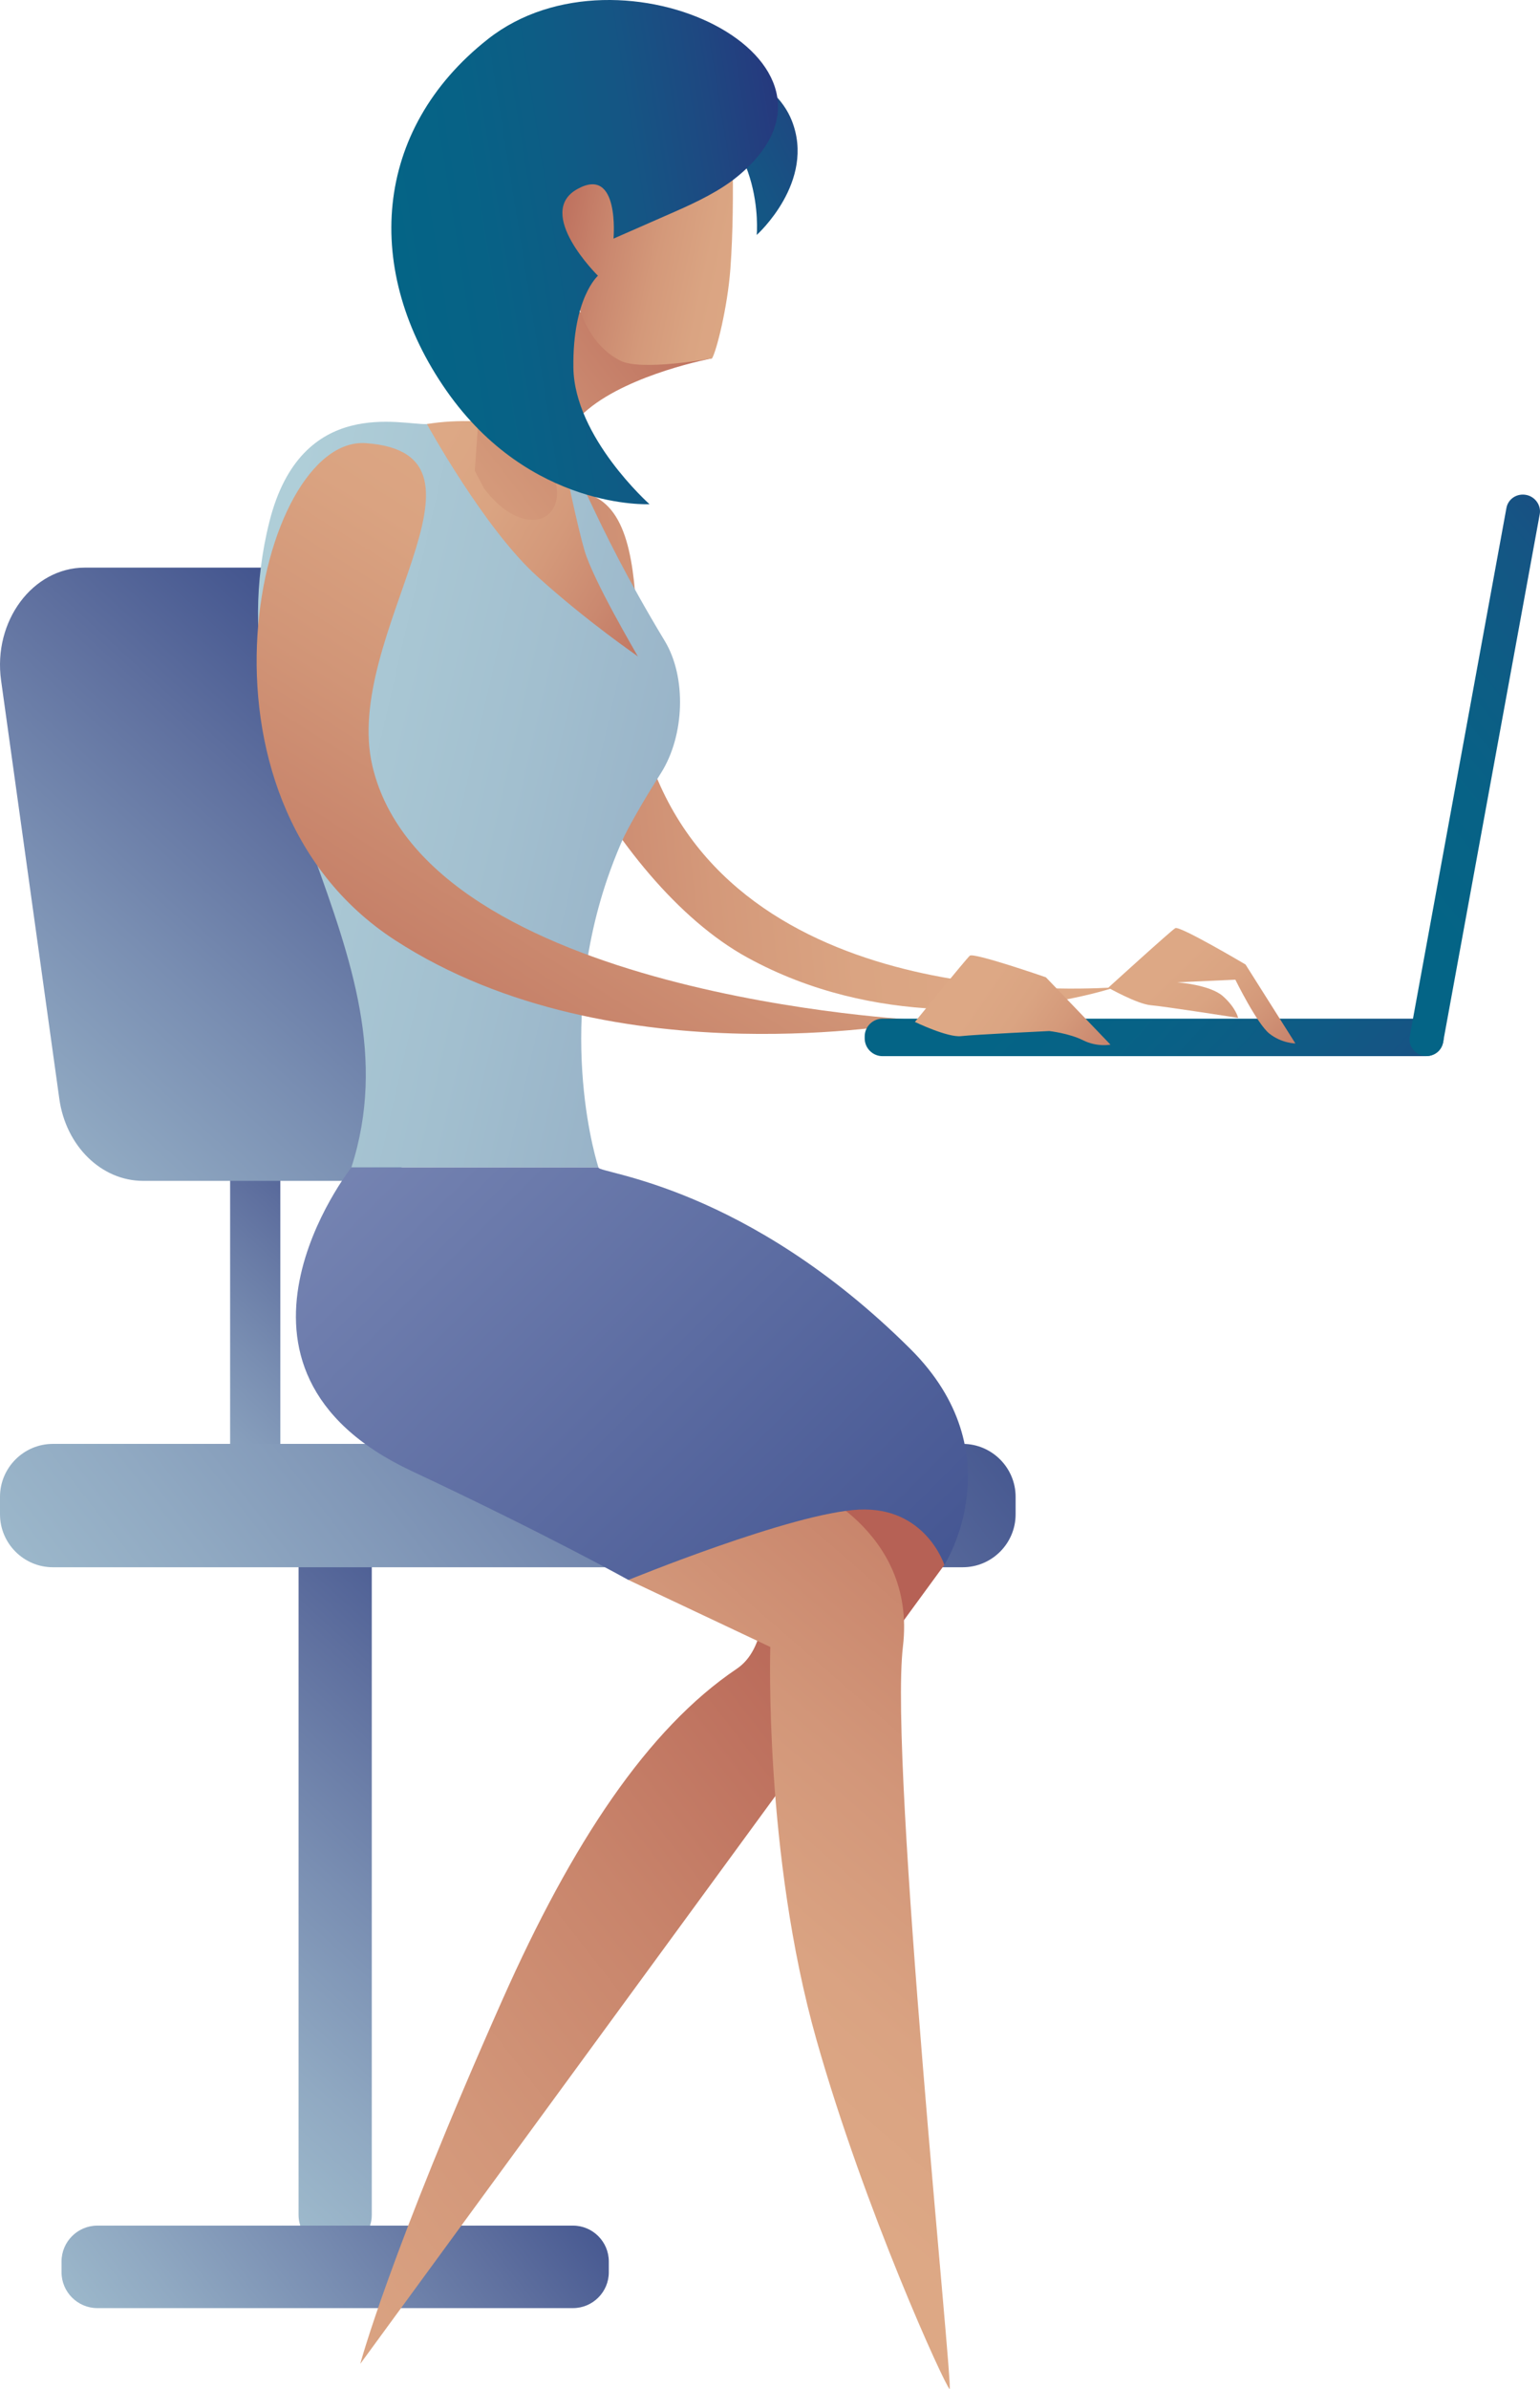 <?xml version="1.0" encoding="utf-8"?>
<!-- Generator: Adobe Illustrator 16.0.0, SVG Export Plug-In . SVG Version: 6.00 Build 0)  -->
<!DOCTYPE svg PUBLIC "-//W3C//DTD SVG 1.1//EN" "http://www.w3.org/Graphics/SVG/1.1/DTD/svg11.dtd">
<svg version="1.1" id="Warstwa_1" xmlns="http://www.w3.org/2000/svg" xmlns:xlink="http://www.w3.org/1999/xlink" x="0px" y="0px"
	 width="279.743px" height="433.6px" viewBox="0 0 279.743 433.6" enable-background="new 0 0 279.743 433.6" xml:space="preserve">
<linearGradient id="SVGID_1_" gradientUnits="userSpaceOnUse" x1="-838.426" y1="964.839" x2="-872.667" y2="1014.53" gradientTransform="matrix(-0.878 -0.478 0.478 -0.878 -1097.457 489.12)">
	<stop  offset="0.005" style="stop-color:#046486"/>
	<stop  offset="0.215" style="stop-color:#076286"/>
	<stop  offset="0.421" style="stop-color:#0D5D85"/>
	<stop  offset="0.625" style="stop-color:#155584"/>
	<stop  offset="0.828" style="stop-color:#1E4881"/>
	<stop  offset="1" style="stop-color:#26397E"/>
</linearGradient>
<path fill="url(#SVGID_1_)" d="M130.583,11.309c0,0,10.102,2.717,13.233,10.549c4.442,11.115-6.357,20.789-6.357,20.789
	s1.822-19.37-15.587-25.422C113.647,14.364,130.583,11.309,130.583,11.309z"/>
<linearGradient id="SVGID_2_" gradientUnits="userSpaceOnUse" x1="-772.94" y1="139.742" x2="-864.328" y2="239.711" gradientTransform="matrix(-1 0 0 -1 -787.11 432.694)">
	<stop  offset="0" style="stop-color:#B3D3DB"/>
	<stop  offset="0.113" style="stop-color:#AFCED8"/>
	<stop  offset="0.248" style="stop-color:#A2BFCF"/>
	<stop  offset="0.396" style="stop-color:#90A9C2"/>
	<stop  offset="0.552" style="stop-color:#798EB2"/>
	<stop  offset="0.715" style="stop-color:#5F709F"/>
	<stop  offset="0.882" style="stop-color:#3F518C"/>
	<stop  offset="1" style="stop-color:#26397F"/>
</linearGradient>
<path fill="url(#SVGID_2_)" d="M46.361,275.263L46.361,275.263c2.508,0,4.561-2.053,4.561-4.561v-87.931
	c0-2.508-2.052-4.561-4.561-4.561l0,0c-2.508,0-4.56,2.053-4.56,4.561v87.931C41.801,273.21,43.854,275.263,46.361,275.263z"/>
<linearGradient id="SVGID_3_" gradientUnits="userSpaceOnUse" x1="-775.282" y1="13.358" x2="-904.93" y2="155.179" gradientTransform="matrix(-1 0 0 -1 -787.11 432.694)">
	<stop  offset="0" style="stop-color:#B3D3DB"/>
	<stop  offset="0.113" style="stop-color:#AFCED8"/>
	<stop  offset="0.248" style="stop-color:#A2BFCF"/>
	<stop  offset="0.396" style="stop-color:#90A9C2"/>
	<stop  offset="0.552" style="stop-color:#798EB2"/>
	<stop  offset="0.715" style="stop-color:#5F709F"/>
	<stop  offset="0.882" style="stop-color:#3F518C"/>
	<stop  offset="1" style="stop-color:#26397F"/>
</linearGradient>
<path fill="url(#SVGID_3_)" d="M60.787,408.519h0.193c3.604,0,6.553-2.949,6.553-6.555V277.627c0-3.604-2.949-6.554-6.553-6.554
	h-0.193c-3.604,0-6.553,2.949-6.553,6.554v124.337C54.233,405.569,57.183,408.519,60.787,408.519z"/>
<linearGradient id="SVGID_4_" gradientUnits="userSpaceOnUse" x1="-752.001" y1="60.133" x2="-975.847" y2="234.67" gradientTransform="matrix(-1 0 0 -1 -787.11 432.694)">
	<stop  offset="0" style="stop-color:#B3D3DB"/>
	<stop  offset="0.113" style="stop-color:#AFCED8"/>
	<stop  offset="0.248" style="stop-color:#A2BFCF"/>
	<stop  offset="0.396" style="stop-color:#90A9C2"/>
	<stop  offset="0.552" style="stop-color:#798EB2"/>
	<stop  offset="0.715" style="stop-color:#5F709F"/>
	<stop  offset="0.882" style="stop-color:#3F518C"/>
	<stop  offset="1" style="stop-color:#26397F"/>
</linearGradient>
<path fill="url(#SVGID_4_)" d="M9.6,284.455h165.287c5.279,0,9.6-4.32,9.6-9.601v-3.187c0-5.28-4.32-9.601-9.6-9.601H9.6
	c-5.28,0-9.6,4.319-9.6,9.601v3.187C0,280.134,4.32,284.455,9.6,284.455z"/>
<linearGradient id="SVGID_5_" gradientUnits="userSpaceOnUse" x1="-778.769" y1="-32.715" x2="-900.444" y2="62.157" gradientTransform="matrix(-1 0 0 -1 -787.11 432.694)">
	<stop  offset="0" style="stop-color:#B3D3DB"/>
	<stop  offset="0.113" style="stop-color:#AFCED8"/>
	<stop  offset="0.248" style="stop-color:#A2BFCF"/>
	<stop  offset="0.396" style="stop-color:#90A9C2"/>
	<stop  offset="0.552" style="stop-color:#798EB2"/>
	<stop  offset="0.715" style="stop-color:#5F709F"/>
	<stop  offset="0.882" style="stop-color:#3F518C"/>
	<stop  offset="1" style="stop-color:#26397F"/>
</linearGradient>
<path fill="url(#SVGID_5_)" d="M17.677,418.92h86.412c3.575,0,6.5-2.925,6.5-6.499v-1.974c0-3.574-2.925-6.499-6.5-6.499H17.677
	c-3.575,0-6.499,2.925-6.499,6.499v1.974C11.178,415.996,14.103,418.92,17.677,418.92z"/>
<linearGradient id="SVGID_6_" gradientUnits="userSpaceOnUse" x1="-735.053" y1="173.025" x2="-878.079" y2="329.481" gradientTransform="matrix(-1 0 0 -1 -787.11 432.694)">
	<stop  offset="0" style="stop-color:#B3D3DB"/>
	<stop  offset="0.113" style="stop-color:#AFCED8"/>
	<stop  offset="0.248" style="stop-color:#A2BFCF"/>
	<stop  offset="0.396" style="stop-color:#90A9C2"/>
	<stop  offset="0.552" style="stop-color:#798EB2"/>
	<stop  offset="0.715" style="stop-color:#5F709F"/>
	<stop  offset="0.882" style="stop-color:#3F518C"/>
	<stop  offset="1" style="stop-color:#26397F"/>
</linearGradient>
<path fill="url(#SVGID_6_)" d="M25.998,214.327h39.123c8.514,0,15.415-7.915,15.415-17.679v-75.947
	c0-9.764-6.901-17.68-15.415-17.68H15.418c-9.483,0-16.718,9.728-15.222,20.468l10.579,75.948
	C11.971,208.015,18.423,214.327,25.998,214.327z"/>
<linearGradient id="SVGID_7_" gradientUnits="userSpaceOnUse" x1="-708.122" y1="-55.477" x2="-974.121" y2="151.929" gradientTransform="matrix(-1 0 0 -1 -787.11 432.694)">
	<stop  offset="0.342" style="stop-color:#DDA885"/>
	<stop  offset="0.452" style="stop-color:#DAA382"/>
	<stop  offset="0.578" style="stop-color:#D29679"/>
	<stop  offset="0.712" style="stop-color:#C8846B"/>
	<stop  offset="0.851" style="stop-color:#BB6C5B"/>
	<stop  offset="0.904" style="stop-color:#B66155"/>
</linearGradient>
<path fill="url(#SVGID_7_)" d="M135.29,267.61c0,0,8.962,28.262-1.444,35.265c-16.265,10.944-29.972,31.735-42.562,60.042
	c-20.553,46.211-25.841,66.122-25.841,66.122l106.101-145.013l-2.28-14.592L135.29,267.61z"/>
<linearGradient id="SVGID_8_" gradientUnits="userSpaceOnUse" x1="-914.364" y1="54.002" x2="-1022.595" y2="178.653" gradientTransform="matrix(-1 0 0 -1 -787.11 432.694)">
	<stop  offset="0.005" style="stop-color:#DDA885"/>
	<stop  offset="0.181" style="stop-color:#DAA382"/>
	<stop  offset="0.383" style="stop-color:#D29679"/>
	<stop  offset="0.597" style="stop-color:#C8846B"/>
	<stop  offset="0.819" style="stop-color:#BB6C5B"/>
	<stop  offset="0.904" style="stop-color:#B66155"/>
</linearGradient>
<path fill="url(#SVGID_8_)" d="M114.155,286.762l25.771,12.161c0,0-1.18,37.545,8.383,71.289
	c8.791,31.027,23.411,62.931,24.184,63.387c0.771,0.455-11.014-113.318-8.474-134.752c2.539-21.433-18.313-29.412-18.313-29.412
	L114.155,286.762z"/>
<linearGradient id="SVGID_9_" gradientUnits="userSpaceOnUse" x1="-29.628" y1="1489.119" x2="-122.803" y2="1403.398" gradientTransform="matrix(0.758 0.827 0.564 -0.517 -639.125 943.159)">
	<stop  offset="0.005" style="stop-color:#DDA885"/>
	<stop  offset="0.221" style="stop-color:#DAA482"/>
	<stop  offset="0.432" style="stop-color:#D4997A"/>
	<stop  offset="0.642" style="stop-color:#CA886F"/>
	<stop  offset="0.851" style="stop-color:#BF7360"/>
	<stop  offset="1" style="stop-color:#B66155"/>
</linearGradient>
<path fill="url(#SVGID_9_)" d="M93.375,97.731c-0.004,0.027-0.011,0.056-0.018,0.085c-3.399,18.64,17.194,62.146,42.389,75.971
	c11.627,6.379,23.709,8.809,34.344,9.328c0.078,0.003,0.162,0.008,0.24,0.011c17.983,0.828,31.771-3.786,32.108-3.9
	c-0.666-0.148-64.262,5.861-82.923-37.573c-7.786-18.122,2.898-55.212-18.468-52.359C96.706,89.872,94.257,92.986,93.375,97.731z"/>
<linearGradient id="SVGID_10_" gradientUnits="userSpaceOnUse" x1="-787.852" y1="306.19" x2="-1157.037" y2="221.249" gradientTransform="matrix(-1 0 0 -1 -787.11 432.694)">
	<stop  offset="0" style="stop-color:#B3D3DB"/>
	<stop  offset="0.113" style="stop-color:#AFCED8"/>
	<stop  offset="0.248" style="stop-color:#A2BFCF"/>
	<stop  offset="0.396" style="stop-color:#90A9C2"/>
	<stop  offset="0.552" style="stop-color:#798EB2"/>
	<stop  offset="0.715" style="stop-color:#5F709F"/>
	<stop  offset="0.882" style="stop-color:#3F518C"/>
	<stop  offset="1" style="stop-color:#26397F"/>
</linearGradient>
<path fill="url(#SVGID_10_)" d="M63.823,211.894h44.89c0,0-8.017-24.104,1.587-52.341c0.73-2.134,1.56-4.296,2.499-6.476
	c0.766-1.778,1.696-3.411,2.572-4.979c0.028-0.036,0.037-0.055,0.037-0.055c1.614-2.909,3.265-5.509,4.688-7.779
	c4.277-6.804,4.633-17.365,0.657-23.932c-14.027-23.229-15.55-32.304-20.128-36.736c-0.949-0.921-2.152-1.532-3.867-1.87
	c-7.241-1.422-13.589-1.049-19.207-0.757c-4.469,0.228-22.828-5.253-28.61,17.703C37.657,139.498,76.665,172.139,63.823,211.894z"/>
<linearGradient id="SVGID_11_" gradientUnits="userSpaceOnUse" x1="121.868" y1="346.703" x2="390.065" y2="76.428" gradientTransform="matrix(1 0 0 -1 -172.537 432.694)">
	<stop  offset="0" style="stop-color:#B4BFDA"/>
	<stop  offset="1" style="stop-color:#26397F"/>
</linearGradient>
<path fill="url(#SVGID_11_)" d="M171.543,284.026c0,0-3.402-10.608-15.506-10.032c-12.103,0.577-41.883,12.769-41.883,12.769
	s-14.713-8.207-39.354-19.761c-39.763-18.642-10.974-55.106-10.974-55.106h44.882l0.009,0.028
	c0.188,1.07,26.798,3.245,56.632,32.886C184.495,263.83,171.543,284.026,171.543,284.026z"/>
<linearGradient id="SVGID_12_" gradientUnits="userSpaceOnUse" x1="251.225" y1="351.084" x2="305.775" y2="318.212" gradientTransform="matrix(1 0 0 -1 -172.537 432.694)">
	<stop  offset="0.005" style="stop-color:#DDA885"/>
	<stop  offset="0.221" style="stop-color:#DAA482"/>
	<stop  offset="0.432" style="stop-color:#D4997A"/>
	<stop  offset="0.642" style="stop-color:#CA886F"/>
	<stop  offset="0.851" style="stop-color:#BF7360"/>
	<stop  offset="1" style="stop-color:#B66155"/>
</linearGradient>
<path fill="url(#SVGID_12_)" d="M115.873,119.145c-0.441-0.376-8.984-6.14-18.306-14.551c-9.623-8.684-20.015-27.628-20.015-27.628
	c5.548-0.911,11.96-0.667,19.208,0.76c1.708,0.338,4.318,2.4,5.266,3.32c0.507,3.398,2.823,14.3,4.146,18.854
	C107.787,105.42,115.544,118.497,115.873,119.145z"/>
<linearGradient id="SVGID_13_" gradientUnits="userSpaceOnUse" x1="220.483" y1="237.467" x2="127.846" y2="287.939" gradientTransform="matrix(-0.987 0.158 -0.158 -0.987 302.489 307.918)">
	<stop  offset="0.005" style="stop-color:#DDA885"/>
	<stop  offset="0.221" style="stop-color:#DAA482"/>
	<stop  offset="0.432" style="stop-color:#D4997A"/>
	<stop  offset="0.642" style="stop-color:#CA886F"/>
	<stop  offset="0.851" style="stop-color:#BF7360"/>
	<stop  offset="1" style="stop-color:#B66155"/>
</linearGradient>
<path fill="url(#SVGID_13_)" d="M129.352,65.036c0,0-14.688,2.75-22.557,9.273c-7.06,5.852-5.986,12.714-5.986,12.714l0,0
	c2.21,7.782-5.858,10.904-12.896,1.62l-1.662-3.188l2.411-34.674L129.352,65.036z"/>
<linearGradient id="SVGID_14_" gradientUnits="userSpaceOnUse" x1="120.272" y1="284.847" x2="160.492" y2="300.346" gradientTransform="matrix(-0.987 0.158 -0.158 -0.987 302.489 307.918)">
	<stop  offset="0.005" style="stop-color:#DDA885"/>
	<stop  offset="0.221" style="stop-color:#DAA482"/>
	<stop  offset="0.432" style="stop-color:#D4997A"/>
	<stop  offset="0.642" style="stop-color:#CA886F"/>
	<stop  offset="0.851" style="stop-color:#BF7360"/>
	<stop  offset="1" style="stop-color:#B66155"/>
</linearGradient>
<path fill="url(#SVGID_14_)" d="M99.824,32.687l4.692,20.137c0,0,1.014,9,8.147,12.632c3.864,1.967,16.688-0.42,16.688-0.42
	c0.809-1.357,2.806-9.234,3.329-16.302c0.97-13.115,0.08-29.675,0.08-29.675L99.824,32.687z"/>
<linearGradient id="SVGID_15_" gradientUnits="userSpaceOnUse" x1="206.457" y1="289.567" x2="279.991" y2="289.567" gradientTransform="matrix(0.987 -0.158 -0.158 -0.987 -85.724 370.856)">
	<stop  offset="0.005" style="stop-color:#046486"/>
	<stop  offset="0.215" style="stop-color:#076286"/>
	<stop  offset="0.421" style="stop-color:#0D5D85"/>
	<stop  offset="0.625" style="stop-color:#155584"/>
	<stop  offset="0.828" style="stop-color:#1E4881"/>
	<stop  offset="1" style="stop-color:#26397E"/>
</linearGradient>
<path fill="url(#SVGID_15_)" d="M134.018,31.986c-3.167,2.617-7.368,4.653-11.405,6.424c-11.168,4.9-11.168,4.9-11.168,4.9
	s1.185-13.34-6.593-8.984c-7.778,4.356,3.768,15.723,3.768,15.723s-4.623,4.019-4.462,16.665
	c0.161,12.646,13.826,24.798,13.826,24.798S96.3,92.637,81.11,70.927c-15.19-21.71-13.445-47.313,7.514-63.826
	C112.808-11.954,159.284,11.106,134.018,31.986z"/>
<linearGradient id="SVGID_16_" gradientUnits="userSpaceOnUse" x1="-816.132" y1="408.437" x2="-747.731" y2="296.563" gradientTransform="matrix(-1.082 -0.061 -0.061 -1.046 -726.162 479.033)">
	<stop  offset="0.005" style="stop-color:#DDA885"/>
	<stop  offset="0.193" style="stop-color:#DAA381"/>
	<stop  offset="0.425" style="stop-color:#D19577"/>
	<stop  offset="0.679" style="stop-color:#C68169"/>
	<stop  offset="0.948" style="stop-color:#B86758"/>
	<stop  offset="1" style="stop-color:#B66155"/>
</linearGradient>
<path fill="url(#SVGID_16_)" d="M71.788,170.655c19.879,12.889,43.853,16.545,62.939,16.96c8.416,0.185,15.877-0.262,21.63-0.823
	c0.315-0.028,0.531-0.053,0.64-0.064c0.026-0.007,0.049-0.006,0.063-0.006c0.01-0.003,0.019-0.003,0.019-0.003
	c7.063-0.719,9.858-1.573,9.858-1.573s-89.41-4.252-99.286-46.103c-5.606-23.757,25.373-56.699-1.183-58.609
	C46.876,79.023,31.744,144.701,71.788,170.655z"/>
<linearGradient id="SVGID_17_" gradientUnits="userSpaceOnUse" x1="-979.439" y1="260.342" x2="-1045.815" y2="199.276" gradientTransform="matrix(-1 0 0 -1 -787.11 432.694)">
	<stop  offset="0.005" style="stop-color:#046486"/>
	<stop  offset="0.215" style="stop-color:#076286"/>
	<stop  offset="0.421" style="stop-color:#0D5D85"/>
	<stop  offset="0.625" style="stop-color:#155584"/>
	<stop  offset="0.828" style="stop-color:#1E4881"/>
	<stop  offset="1" style="stop-color:#26397E"/>
</linearGradient>
<path fill="url(#SVGID_17_)" d="M160.301,191.69h98.703c1.774,0,3.229-1.453,3.229-3.229v-0.343c0-1.775-1.453-3.229-3.229-3.229
	h-98.703c-1.775,0-3.229,1.453-3.229,3.229v0.343C157.073,190.237,158.525,191.69,160.301,191.69z"/>
<linearGradient id="SVGID_18_" gradientUnits="userSpaceOnUse" x1="39.841" y1="-694.465" x2="-31.848" y2="-760.419" gradientTransform="matrix(-0.178 0.873 -0.98 -0.2 -425.726 -19.846)">
	<stop  offset="0.005" style="stop-color:#046486"/>
	<stop  offset="0.215" style="stop-color:#076286"/>
	<stop  offset="0.421" style="stop-color:#0D5D85"/>
	<stop  offset="0.625" style="stop-color:#155584"/>
	<stop  offset="0.828" style="stop-color:#1E4881"/>
	<stop  offset="1" style="stop-color:#26397E"/>
</linearGradient>
<path fill="url(#SVGID_18_)" d="M262.129,189.24l17.567-95.925c0.284-1.551-0.78-3.112-2.364-3.469l0,0
	c-1.721-0.388-3.379,0.672-3.688,2.354l-17.566,95.926c-0.285,1.551,0.778,3.112,2.364,3.47l0,0
	C260.163,191.981,261.821,190.922,262.129,189.24z"/>
<linearGradient id="SVGID_19_" gradientUnits="userSpaceOnUse" x1="-1007.136" y1="327.304" x2="-1032.988" y2="303.52" gradientTransform="matrix(-0.998 -0.058 0.058 -0.998 -811.359 444.469)">
	<stop  offset="0.005" style="stop-color:#DDA885"/>
	<stop  offset="0.221" style="stop-color:#DAA482"/>
	<stop  offset="0.432" style="stop-color:#D4997A"/>
	<stop  offset="0.642" style="stop-color:#CA886F"/>
	<stop  offset="0.851" style="stop-color:#BF7360"/>
	<stop  offset="1" style="stop-color:#B66155"/>
</linearGradient>
<path fill="url(#SVGID_19_)" d="M201.32,179.271c0,0,11.367-10.343,12.177-10.815c0.809-0.474,12.758,6.603,12.758,6.603
	l9.053,14.324c0,0-2.473-0.013-4.711-1.771c-2.24-1.759-6.194-9.799-6.194-9.799l-10.569,0.475c0,0,5.961,0.428,8.313,2.518
	c2.351,2.089,2.763,3.936,2.763,3.936s-13.412-2.089-15.873-2.297C206.575,182.236,201.32,179.271,201.32,179.271z"/>
<linearGradient id="SVGID_20_" gradientUnits="userSpaceOnUse" x1="-931.207" y1="79.159" x2="-957.681" y2="54.803" gradientTransform="matrix(-0.99 0.142 -0.142 -0.99 -733.249 391.765)">
	<stop  offset="0.005" style="stop-color:#DDA885"/>
	<stop  offset="0.221" style="stop-color:#DAA482"/>
	<stop  offset="0.432" style="stop-color:#D4997A"/>
	<stop  offset="0.642" style="stop-color:#CA886F"/>
	<stop  offset="0.851" style="stop-color:#BF7360"/>
	<stop  offset="1" style="stop-color:#B66155"/>
</linearGradient>
<path fill="url(#SVGID_20_)" d="M166.193,185.48c0,0,9.274-11.395,9.974-12.02c0.697-0.625,13.819,3.918,13.819,3.918l11.735,12.225
	c0,0-2.426,0.482-4.971-0.793c-2.547-1.275-6.147-1.677-6.147-1.677s-13.56,0.637-16.013,0.925
	C172.14,188.347,166.193,185.48,166.193,185.48z"/>
</svg>
